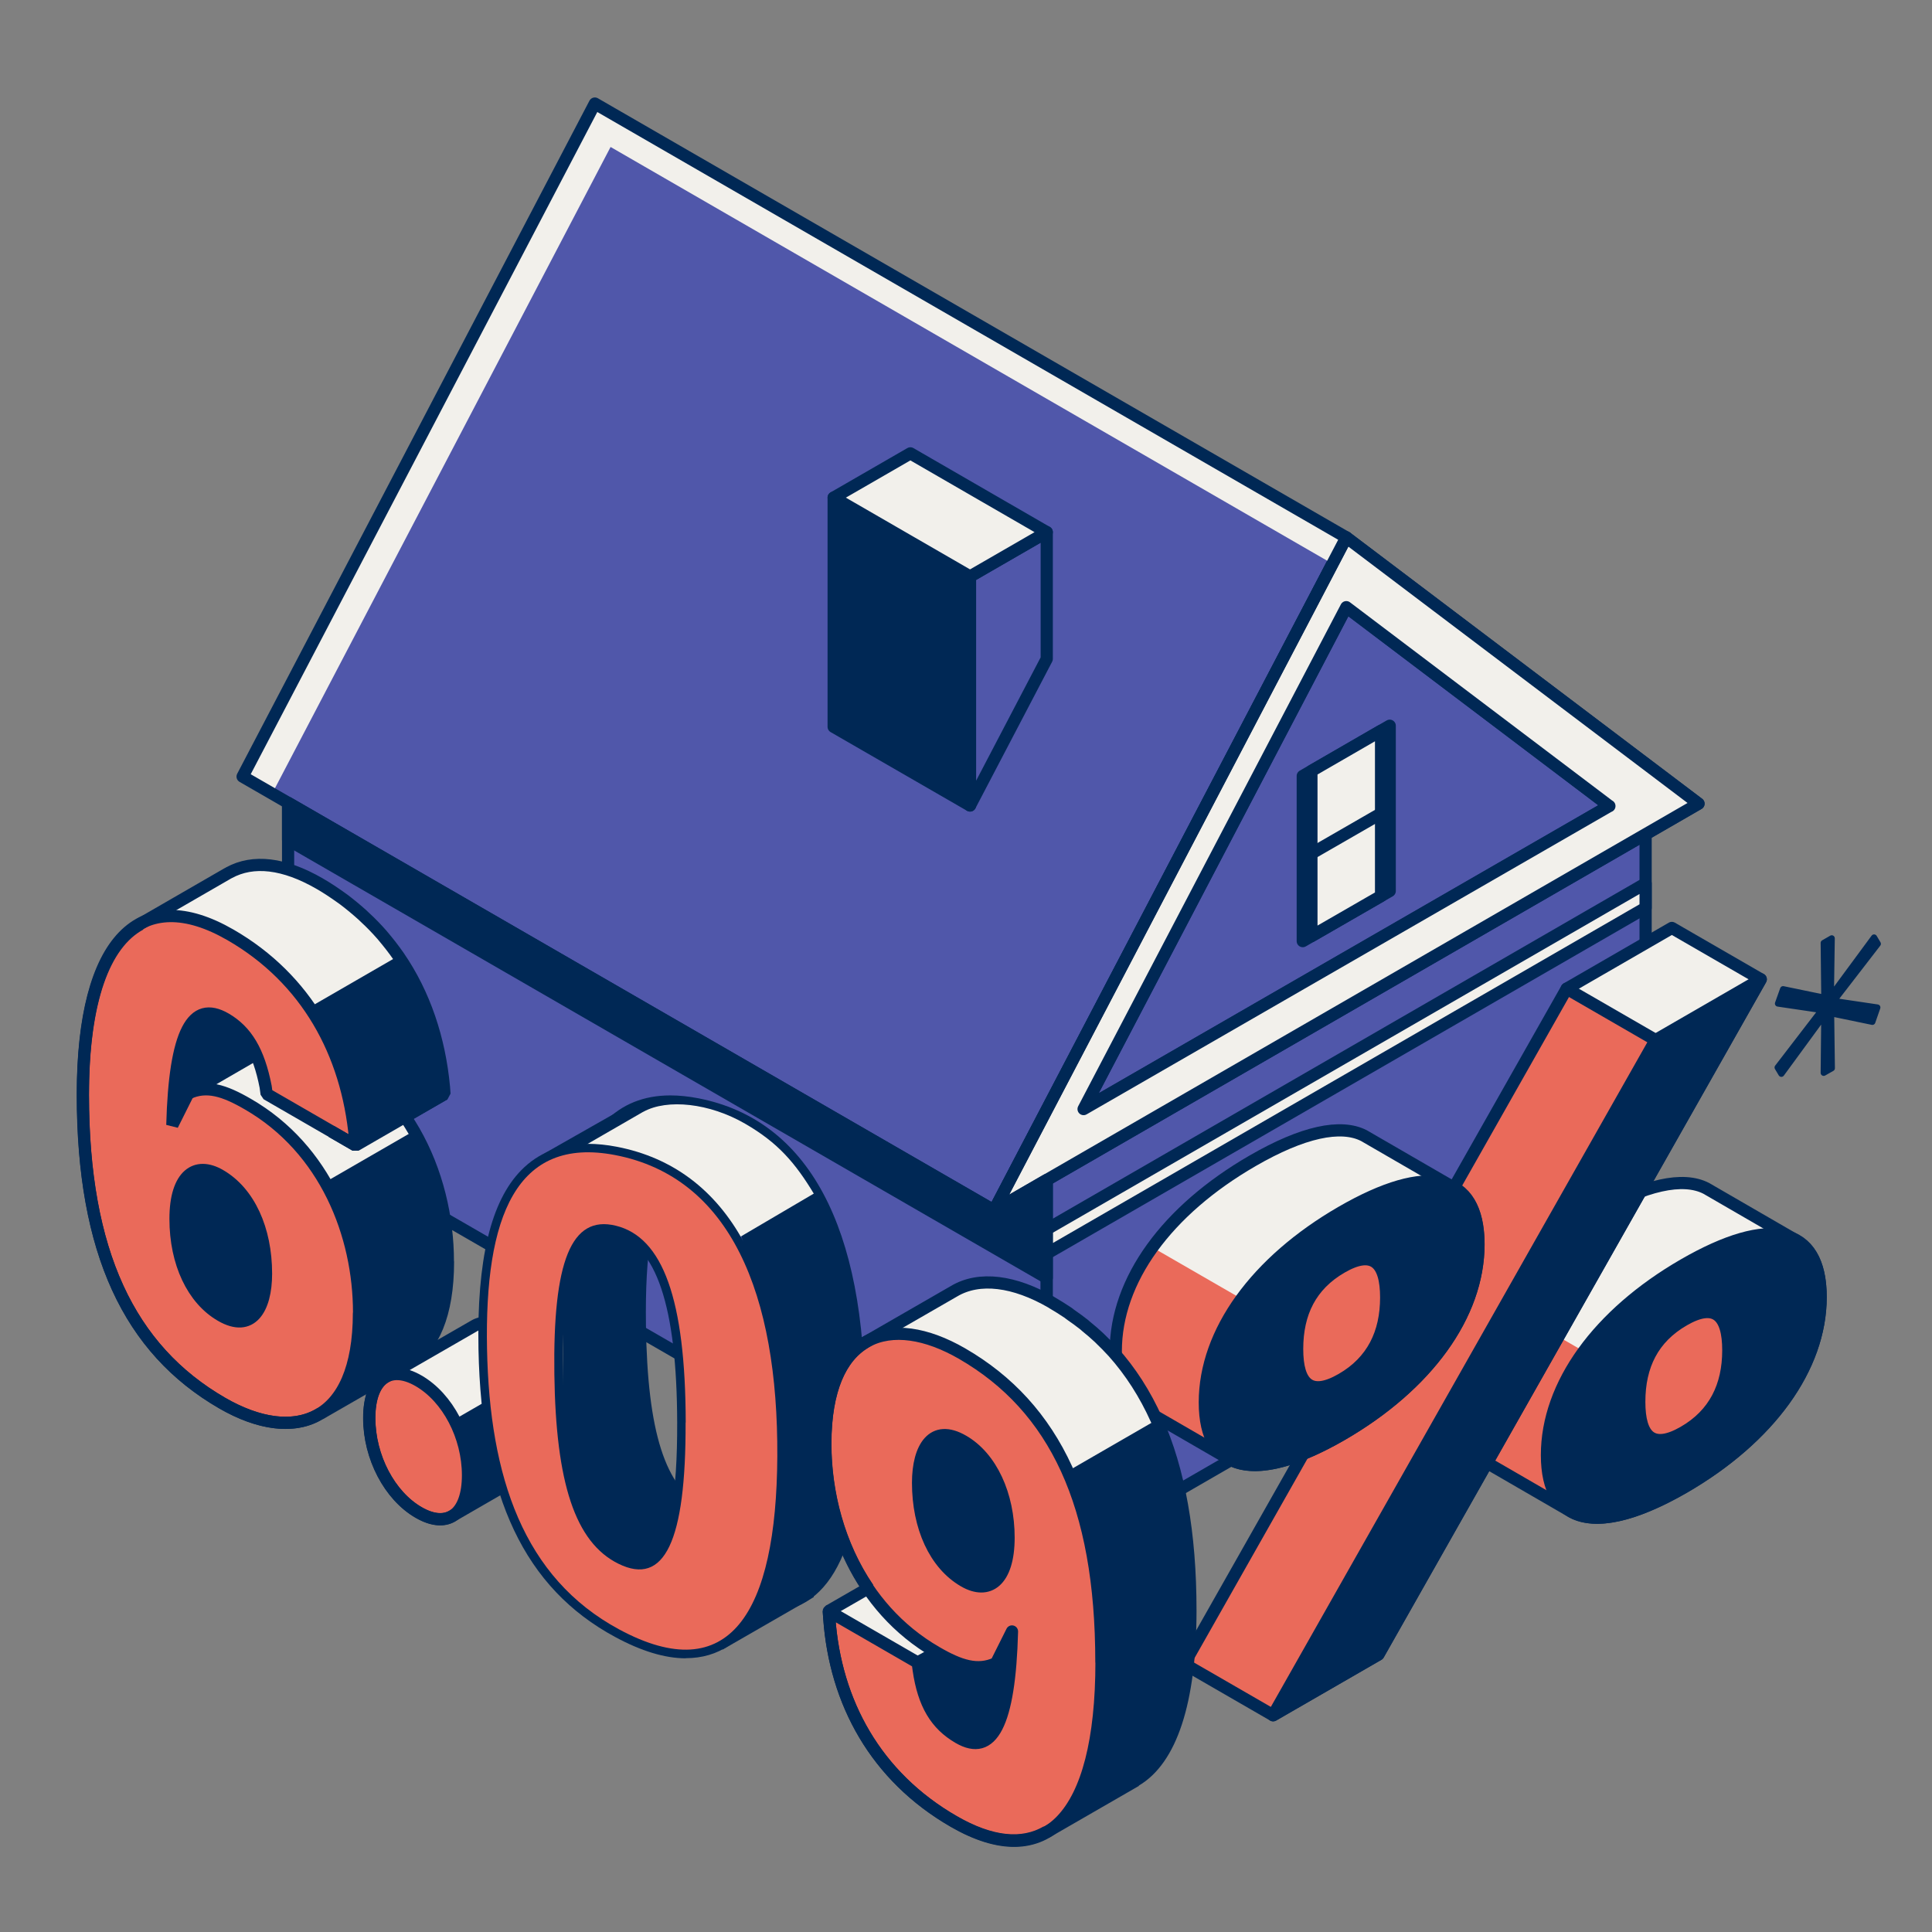<?xml version="1.0" encoding="UTF-8"?>
<svg xmlns="http://www.w3.org/2000/svg" viewBox="0 0 158.4 158.4">
  <rect x="0" y="0" width="158.4" height="158.4" fill="#808080" stroke="none"/>
  <defs>
    <style>
      .cls-1, .cls-2, .cls-3, .cls-4, .cls-5, .cls-6, .cls-7 {
        stroke: #002855;
      }

      .cls-1, .cls-3, .cls-5 {
        fill: none;
      }

      .cls-1, .cls-5 {
        stroke-miterlimit: 1;
      }

      .cls-2, .cls-3, .cls-4, .cls-5, .cls-6, .cls-7 {
        stroke-linecap: round;
      }

      .cls-2, .cls-3, .cls-4, .cls-6, .cls-7 {
        stroke-linejoin: round;
      }

      .cls-2, .cls-8 {
        fill: #5057aa;
      }

      .cls-9, .cls-4, .cls-6 {
        fill: #002855;
      }

      .cls-9, .cls-10, .cls-8, .cls-11 {
        stroke-width: 0px;
      }

      .cls-10, .cls-7 {
        fill: #f2f0eb;
      }

      .cls-6 {
        stroke-width: .5px;
      }

      .cls-11 {
        fill: #ea6a5a;
      }
    </style>
  </defs>
  <g id="Graphic">
    <g id="House">
      <g>
        <polyline class="cls-2" points="23.62 65.82 23.62 92.51 85.82 128.42 85.82 96.74 81.5 99.24 23.62 65.82" />
        <polygon class="cls-8" points="48.77 8.49 19.89 63.67 81.5 99.24 110.38 44.06 48.77 8.49" />
        <g>
          <polygon class="cls-4" points="68.35 59.59 68.35 40.8 79.53 47.26 79.53 66.04 68.35 59.59" />
          <polygon class="cls-2" points="79.53 66.04 85.82 54.02 85.82 43.63 79.53 47.26 79.53 66.04" />
          <polygon class="cls-7" points="68.35 40.8 74.64 37.17 85.82 43.63 79.53 47.26 68.35 40.8" />
        </g>
        <polygon class="cls-3" points="81.5 99.24 110.38 44.06 139.25 65.89 81.5 99.24" />
        <polygon class="cls-2" points="134.92 100.07 85.82 128.42 85.82 96.74 134.92 68.39 134.92 100.07" />
        <polygon class="cls-2" points="88.84 90.92 110.38 49.77 131.94 66.07 88.84 90.92" />
        <path class="cls-7" d="m110.38,44.06l-28.88,55.18,4.32-2.5,53.44-30.85-28.88-21.83Zm21.57,22.02l-43.11,24.85,21.54-41.15,21.57,16.31Z" />
        <g>
          <polygon class="cls-4" points="106.81 63.62 113.94 59.5 113.94 73.05 106.81 77.16 106.81 63.62" />
          <polygon class="cls-7" points="107.52 63.21 107.52 76.75 113.23 73.46 113.23 59.91 107.52 63.21" />
          <line class="cls-3" x1="107.52" y1="69.98" x2="113.23" y2="66.69" />
        </g>
        <polygon class="cls-7" points="134.92 72.43 85.82 100.78 85.82 102.78 134.92 74.43 134.92 72.43" />
        <polygon class="cls-4" points="85.82 104.77 23.62 68.86 23.62 65.82 81.5 99.24 85.82 96.74 85.82 104.77" />
        <polygon class="cls-10" points="22.31 65.07 50.06 12.05 109.24 46.22 110.38 44.06 48.77 8.49 19.89 63.67 22.31 65.07" />
        <polygon class="cls-3" points="48.77 8.49 19.89 63.67 81.5 99.24 110.38 44.06 48.77 8.49" />
      </g>
    </g>
    <g id="Rate">
      <g id="_">
        <g>
          <path class="cls-11" d="m139.9,97.43h0c-1.9-.98-5.03-.31-9.13,2.06-7.01,4.05-11.22,9.77-11.22,15.61,0,2.4.74,3.95,2.09,4.67h0s7.29,4.22,7.29,4.22l18.27-22.34-7.29-4.21Z" />
          <path class="cls-9" d="m149.27,106.34c0,5.78-4.21,11.55-11.22,15.61-7.01,4.05-11.22,3.13-11.22-2.65s4.21-11.56,11.22-15.61c7.01-4.05,11.22-3.19,11.22,2.65Z" />
          <path class="cls-11" d="m134.4,114.93c0,2.92,1.12,3.94,3.65,2.48,2.53-1.46,3.65-3.78,3.65-6.7s-1.12-3.94-3.65-2.48c-2.53,1.46-3.65,3.73-3.65,6.7Z" />
          <path class="cls-10" d="m139.91,97.42h0c-1.9-.98-5.03-.31-9.13,2.06-3.5,2.02-6.28,4.46-8.21,7.11l7.28,4.2v.02c1.93-2.66,4.72-5.11,8.22-7.13,4.09-2.36,7.22-3.04,9.13-2.05h0s-7.29-4.22-7.29-4.22Z" />
        </g>
        <g>
          <path class="cls-3" d="m147.18,101.65h0s-7.29-4.22-7.29-4.22h0c-1.9-.98-5.03-.31-9.13,2.06-7.01,4.05-11.22,9.77-11.22,15.61,0,2.4.74,3.95,2.09,4.67h0s7.29,4.22,7.29,4.22h0c1.9.99,5.03.33,9.13-2.03,7.01-4.05,11.22-9.83,11.22-15.61,0-2.43-.74-3.98-2.1-4.69Z" />
          <path class="cls-3" d="m149.27,106.34c0,5.78-4.21,11.55-11.22,15.61-7.01,4.05-11.22,3.13-11.22-2.65s4.21-11.56,11.22-15.61c7.01-4.05,11.22-3.19,11.22,2.65Z" />
          <path class="cls-1" d="m134.4,114.93c0,2.92,1.12,3.94,3.65,2.48,2.53-1.46,3.65-3.78,3.65-6.7s-1.12-3.94-3.65-2.48c-2.53,1.46-3.65,3.73-3.65,6.7Z" />
        </g>
        <g>
          <polygon class="cls-11" points="97.09 136.42 104.38 140.63 135.74 85.27 128.45 81.06 97.09 136.42" />
          <polygon class="cls-9" points="113.01 135.65 104.38 140.63 135.74 85.27 144.36 80.29 113.01 135.65" />
          <polygon class="cls-10" points="128.45 81.06 137.07 76.08 144.36 80.29 135.74 85.27 128.45 81.06" />
        </g>
        <g>
          <polygon class="cls-3" points="137.07 76.08 128.45 81.06 97.09 136.42 104.38 140.63 113.01 135.65 144.36 80.29 137.07 76.08" />
          <polygon class="cls-3" points="113.01 135.65 104.38 140.63 135.74 85.27 144.36 80.29 113.01 135.65" />
          <line class="cls-3" x1="128.45" y1="81.06" x2="135.74" y2="85.27" />
        </g>
        <g>
          <path class="cls-11" d="m111.84,93.11h0c-1.9-.98-5.03-.31-9.13,2.06-7.01,4.05-11.22,9.77-11.22,15.61,0,2.4.74,3.95,2.09,4.67h0s7.29,4.22,7.29,4.22l18.27-22.34-7.29-4.21Z" />
          <path class="cls-9" d="m121.22,102.02c0,5.78-4.21,11.55-11.22,15.61-7.01,4.05-11.22,3.13-11.22-2.65s4.21-11.56,11.22-15.61c7.01-4.05,11.22-3.19,11.22,2.65Z" />
          <path class="cls-11" d="m106.35,110.6c0,2.92,1.12,3.94,3.65,2.48,2.53-1.46,3.65-3.78,3.65-6.7s-1.12-3.94-3.65-2.48c-2.53,1.46-3.65,3.73-3.65,6.7Z" />
          <path class="cls-10" d="m111.84,93.11h0c-1.9-.98-5.03-.31-9.13,2.06-3.5,2.02-6.28,4.46-8.21,7.11l7.28,4.2v.02c1.93-2.66,4.72-5.11,8.22-7.13,4.09-2.36,7.22-3.04,9.13-2.05h0s-7.29-4.22-7.29-4.22Z" />
        </g>
        <g>
          <path class="cls-3" d="m119.12,97.33h0s-7.29-4.22-7.29-4.22h0c-1.9-.98-5.03-.31-9.13,2.06-7.01,4.05-11.22,9.77-11.22,15.61,0,2.4.74,3.95,2.09,4.67h0s7.29,4.22,7.29,4.22h0c1.9.99,5.03.33,9.13-2.03,7.01-4.05,11.22-9.83,11.22-15.61,0-2.43-.74-3.98-2.1-4.69Z" />
          <path class="cls-3" d="m121.22,102.02c0,5.78-4.21,11.55-11.22,15.61-7.01,4.05-11.22,3.13-11.22-2.65s4.21-11.56,11.22-15.61c7.01-4.05,11.22-3.19,11.22,2.65Z" />
          <path class="cls-3" d="m106.35,110.6c0,2.92,1.12,3.94,3.65,2.48,2.53-1.46,3.65-3.78,3.65-6.7s-1.12-3.94-3.65-2.48c-2.53,1.46-3.65,3.73-3.65,6.7Z" />
        </g>
      </g>
      <g>
        <path class="cls-9" d="m45.67,116.74c0-3.19-1.66-6.36-4.05-7.74-1.11-.64-2.05-.71-2.75-.29h0s-7.29,4.2-7.29,4.2l5.47,11.4,7.29-4.21h0c.84-.48,1.33-1.64,1.33-3.37Z" />
        <path class="cls-10" d="m44.53,112.19c-.71-1.36-1.72-2.49-2.92-3.18-1.11-.64-2.05-.71-2.75-.29h0s-7.29,4.2-7.29,4.2l2.54,5.28,10.43-6.02Z" />
        <path class="cls-11" d="m38.37,120.95c0,3.19-1.66,4.44-4.05,3.06s-4.05-4.55-4.05-7.74,1.66-4.44,4.05-3.06c2.39,1.38,4.05,4.55,4.05,7.74Z" />
        <path class="cls-5" d="m45.67,116.74c0-3.19-1.66-6.36-4.05-7.74-1.11-.64-2.05-.71-2.75-.29h0s-7.29,4.2-7.29,4.2h0c-.82.49-1.3,1.64-1.3,3.35,0,3.19,1.66,6.36,4.05,7.74,1.09.63,2.02.7,2.72.31h0s7.29-4.21,7.29-4.21h0c.84-.48,1.33-1.64,1.33-3.37Z" />
        <path class="cls-1" d="m38.37,120.95c0,3.19-1.66,4.44-4.05,3.06s-4.05-4.55-4.05-7.74,1.66-4.44,4.05-3.06c2.39,1.38,4.05,4.55,4.05,7.74Z" />
      </g>
      <g id="_0_red">
        <g>
          <path class="cls-9" d="m63.03,132.14c-1.66,0-9.2,1.29-11.31.13-7.27-3.99-5.32-13.53-5.56-25.62-.14-7.32.98-12.13,3.44-14.68,1.38-1.43,3.18-2.16,5.36-2.16.73,0,1.51.08,2.32.24,8.99,1.77,13.7,10.55,13.62,25.39-.06,10.97-2.59,16.7-7.88,16.7Zm-6.77-35.05c-.58,0-1.04.2-1.45.61-1.33,1.37-1.93,4.96-1.85,10.96.12,8.74,1.59,13.35,4.78,14.94.52.26.98.39,1.38.39.44,0,.81-.16,1.14-.5,1.27-1.3,1.91-4.94,1.9-10.83-.02-9.56-1.69-14.62-5.11-15.47-.28-.07-.55-.11-.79-.11Z" />
          <path class="cls-9" d="m70.22,115.44c-.07,12.82-3.83,19.07-12.74,14.18-7.7-4.23-10.43-12.48-10.64-22.99-.21-10.84,2.33-17.46,10.31-15.9,9.29,1.82,13.13,11.4,13.06,24.7Zm-7.38-2.78c-.02-10.09-1.84-15.2-5.63-16.14-3.59-.89-5.06,2.96-4.94,12.16.12,8.92,1.67,13.81,5.17,15.56,3.69,1.85,5.43-1.81,5.4-11.58Z" />
          <polygon class="cls-9" points="44.59 94.59 50.89 91.01 53.81 90.53 48.99 94.04 46.54 94.34 44.59 94.59" />
          <path class="cls-10" d="m59.44,102.14l7.28-4.28c-1.51-2.5-2.93-4.17-5.63-5.73-2.92-1.69-6.37-2.06-8.34-.98h0s-.06.03-.06.03c-.02.01-.04.03-.07.04l-7.17,4.14,9.68,9.27,4.31-2.49Z" />
          <polygon class="cls-9" points="59.22 135.26 66.72 130.94 64.49 125.04 59.22 135.26" />
          <path class="cls-9" d="m56.21,135.96c-1.69,0-3.64-.59-5.78-1.75-7.4-3.99-10.96-11.49-11.2-23.59-.14-7.32,1-12.13,3.51-14.68,1.4-1.43,3.24-2.16,5.46-2.16.74,0,1.54.08,2.37.24,9.16,1.77,13.95,10.55,13.87,25.39-.06,10.97-2.83,16.54-8.22,16.54Zm-6.7-34.89c-.59,0-1.06.2-1.47.61-1.35,1.37-1.97,4.96-1.88,10.96.12,8.74,1.62,13.35,4.87,14.94.53.26,1,.39,1.4.39.45,0,.82-.16,1.16-.5,1.3-1.3,1.95-4.94,1.93-10.83-.02-9.56-1.73-14.62-5.2-15.47-.29-.07-.56-.11-.8-.11Z" />
          <path class="cls-11" d="m63.73,119.41c-.07,12.82-3.9,19.07-12.97,14.18-7.84-4.23-10.62-12.48-10.83-22.99-.21-10.84,2.38-17.46,10.5-15.9,9.46,1.82,13.37,11.4,13.3,24.7Zm-7.51-2.78c-.02-10.09-1.87-15.2-5.74-16.14-3.66-.89-5.15,2.96-5.03,12.16.12,8.92,1.7,13.81,5.26,15.56,3.76,1.85,5.53-1.81,5.5-11.58Z" />
        </g>
      </g>
      <g>
        <polygon class="cls-10" points="67.95 132.09 75.24 127.88 82.53 132.09 75.24 136.3 67.95 132.09" />
        <polygon class="cls-9" points="94.43 138.96 82.53 132.09 70.43 139.07 82.34 145.94 94.43 138.96" />
        <path class="cls-9" d="m97.6,132.04c0-12.91-3.81-20.88-11.42-25.28-3-1.73-5.88-2.14-7.97-.89h0s-7.29,4.2-7.29,4.2l14.91,40.15,7.29-4.21v-.03c2.86-1.68,4.49-6.35,4.49-13.94Z" />
        <path class="cls-10" d="m87.54,120.62l7.29-4.21c-1.9-4.26-4.78-7.42-8.65-9.65-3-1.73-5.88-2.14-7.97-.89h0s-7.29,4.2-7.29,4.2l6.16,16.59,10.47-6.04Z" />
        <path class="cls-11" d="m90.31,136.25c0,12.85-4.66,17.4-12.11,13.1-6.4-3.69-9.72-9.77-10.21-16.69l-.04-.56,7.29,4.21.08.59c.41,2.83,1.42,4.49,3.28,5.57,2.71,1.57,4.17-1.05,4.37-8.71l-1.3,2.6c-1.5.7-2.96.24-4.9-.89-6.36-3.67-9.11-10.72-9.11-17.09,0-9.18,5.39-10.77,11.22-7.4,7.61,4.4,11.42,12.37,11.42,25.28Z" />
        <path class="cls-9" d="m82.69,126.07c0-3.51-1.42-6.6-3.73-7.93-2.47-1.43-3.69.52-3.69,3.43,0,3.62,1.38,6.68,3.77,8.06,1.98,1.15,3.65.05,3.65-3.57Z" />
        <g>
          <path class="cls-5" d="m97.6,132.04c0-6.35-.93-11.51-2.77-15.63h0s0,0,0,0c-.95-2.12-2.14-3.97-3.57-5.57,0,0-.01-.01-.02-.02-.34-.37-.69-.73-1.05-1.07-.03-.03-.05-.06-.08-.08-.34-.32-.69-.62-1.05-.91-.06-.05-.11-.1-.17-.15-.34-.27-.7-.53-1.06-.78-.09-.06-.17-.13-.25-.19-.43-.29-.88-.57-1.34-.84-.02-.01-.04-.03-.06-.04-3-1.73-5.88-2.14-7.97-.89h0s-7.29,4.2-7.29,4.2h0s0,.01,0,.01c-1.97,1.18-3.25,3.83-3.25,8.29,0,4.02,1.1,8.31,3.51,11.85l-3.23,1.86.04.56c.49,6.92,3.81,13,10.21,16.69,3.05,1.76,5.62,2.01,7.61.85v.03s7.3-4.21,7.3-4.21v-.03c2.86-1.68,4.49-6.35,4.49-13.94Z" />
          <path class="cls-3" d="m90.31,136.25c0,12.85-4.66,17.4-12.11,13.1-6.4-3.69-9.72-9.77-10.21-16.69l-.04-.56,7.29,4.21.08.59c.41,2.83,1.42,4.49,3.28,5.57,2.71,1.57,4.17-1.05,4.37-8.71l-1.3,2.6c-1.5.7-2.96.24-4.9-.89-6.36-3.67-9.11-10.72-9.11-17.09,0-9.18,5.39-10.77,11.22-7.4,7.61,4.4,11.42,12.37,11.42,25.28Z" />
          <path class="cls-1" d="m82.69,126.07c0-3.51-1.42-6.6-3.73-7.93-2.47-1.43-3.69.52-3.69,3.43,0,3.62,1.38,6.68,3.77,8.06,1.98,1.15,3.65.05,3.65-3.57Z" />
          <line class="cls-1" x1="76.78" y1="135.46" x2="75.24" y2="136.3" />
          <line class="cls-1" x1="82.89" y1="135.64" x2="81.68" y2="136.34" />
        </g>
      </g>
    </g>
    <polygon class="cls-6" points="145.74 87.52 149.36 82.81 145.77 82.28 146.19 81.1 149.57 81.8 149.52 77.31 150.18 76.93 150.11 81.66 153.65 76.86 153.96 77.38 150.34 82.07 153.92 82.6 153.51 83.78 150.13 83.08 150.19 87.58 149.52 87.96 149.57 83.23 146.05 88.04 145.74 87.52" />
  </g>
  <g id="_6_red">
    <g>
      <path class="cls-9" d="m13.72,83.37l4.11-.64,3.71,2.68c-.06.8-.11,1.68-.13,2.64l-7.29,4.21-.4-8.88Z" />
      <path class="cls-9" d="m36.72,103.42c0-6.37-2.75-13.42-9.11-17.09-1.94-1.12-3.4-1.59-4.9-.89l-7.29,4.21,10.83,26.24,7.04-4.06s.02-.01.03-.02l.22-.13v-.02c1.93-1.2,3.18-3.84,3.18-8.25Z" />
      <path class="cls-10" d="m26.65,96.93l7.29-4.21c-1.47-2.55-3.56-4.79-6.33-6.39-1.94-1.12-3.4-1.59-4.9-.89l-7.29,4.21,4.59,11.11,6.64-3.84Z" />
      <path class="cls-9" d="m36.4,89.14c-.65-7.02-3.97-13.09-10.21-16.69-2.92-1.69-5.45-1.98-7.43-.9h0s-.06.03-.06.03c-.02.01-.04.03-.07.04l-7.17,4.14,10.08,9.65.31,4.29,7.29,4.21,7.29-4.21-.04-.56Z" />
      <path class="cls-10" d="m25.46,82.54l7.2-4.16c-1.63-2.36-3.78-4.38-6.47-5.94-2.92-1.69-5.45-1.98-7.43-.9h0s-.06.03-.06.03c-.02.01-.04.03-.07.04l-7.17,4.14,9.68,9.27,4.31-2.49Z" />
      <path class="cls-11" d="m29.43,107.63c0,9.18-5.39,10.77-11.22,7.4-7.61-4.4-11.42-12.37-11.42-25.28s4.82-17.31,12.11-13.1c6.24,3.6,9.56,9.68,10.21,16.69l.04.56-7.29-4.21-.08-.59c-.57-2.92-1.58-4.58-3.28-5.57-2.71-1.57-4.17,1.05-4.37,8.71l1.3-2.6c1.5-.7,2.96-.24,4.9.89,6.36,3.67,9.11,10.71,9.11,17.09Z" />
      <path class="cls-9" d="m21.81,104.42c0-3.62-1.38-6.68-3.77-8.06-1.98-1.15-3.65-.05-3.65,3.57s1.42,6.6,3.73,7.93c2.47,1.43,3.69-.52,3.69-3.43Z" />
      <g>
        <path class="cls-1" d="m36.72,103.42c0-3.59-.88-7.4-2.78-10.7h0c-.19-.33-.4-.66-.61-.99-.04-.06-.08-.11-.12-.17l3.23-1.86-.04-.56c-.37-3.98-1.6-7.66-3.73-10.75h0s0,0,0,0c-.39-.56-.81-1.1-1.25-1.62-.03-.04-.07-.08-.1-.12-.43-.49-.88-.96-1.37-1.41-.08-.07-.16-.15-.23-.22-.48-.43-.98-.85-1.51-1.25-.08-.06-.17-.12-.25-.18-.56-.4-1.14-.79-1.75-1.14,0,0,0,0,0,0-2.92-1.69-5.45-1.98-7.43-.9h0s-.06.03-.06.03c-.02.01-.04.03-.07.04l-7.17,4.14h0s.02.02.02.02c-2.96,1.61-4.7,6.27-4.7,13.98,0,12.91,3.81,20.88,11.42,25.28,3.03,1.75,5.93,2.15,8.03.85v.02s7.05-4.06,7.05-4.06c0,0,.02-.01.03-.02l.22-.13v-.02c1.93-1.2,3.18-3.84,3.18-8.25Z" />
        <path class="cls-1" d="m29.43,107.63c0,9.18-5.39,10.77-11.22,7.4-7.61-4.4-11.42-12.37-11.42-25.28s4.82-17.31,12.11-13.1c6.24,3.6,9.56,9.68,10.21,16.69l.04.56-7.29-4.21-.08-.59c-.57-2.92-1.58-4.58-3.28-5.57-2.71-1.57-4.17,1.05-4.37,8.71l1.3-2.6c1.5-.7,2.96-.24,4.9.89,6.36,3.67,9.11,10.71,9.11,17.09Z" />
        <path class="cls-1" d="m21.81,104.42c0-3.62-1.38-6.68-3.77-8.06-1.98-1.15-3.65-.05-3.65,3.57s1.42,6.6,3.73,7.93c2.47,1.43,3.69-.52,3.69-3.43Z" />
        <polyline class="cls-1" points="36.44 89.7 29.15 93.91 27.18 92.77" />
        <line class="cls-1" x1="20.98" y1="86.44" x2="15.42" y2="89.66" />
      </g>
    </g>
  </g>
</svg>